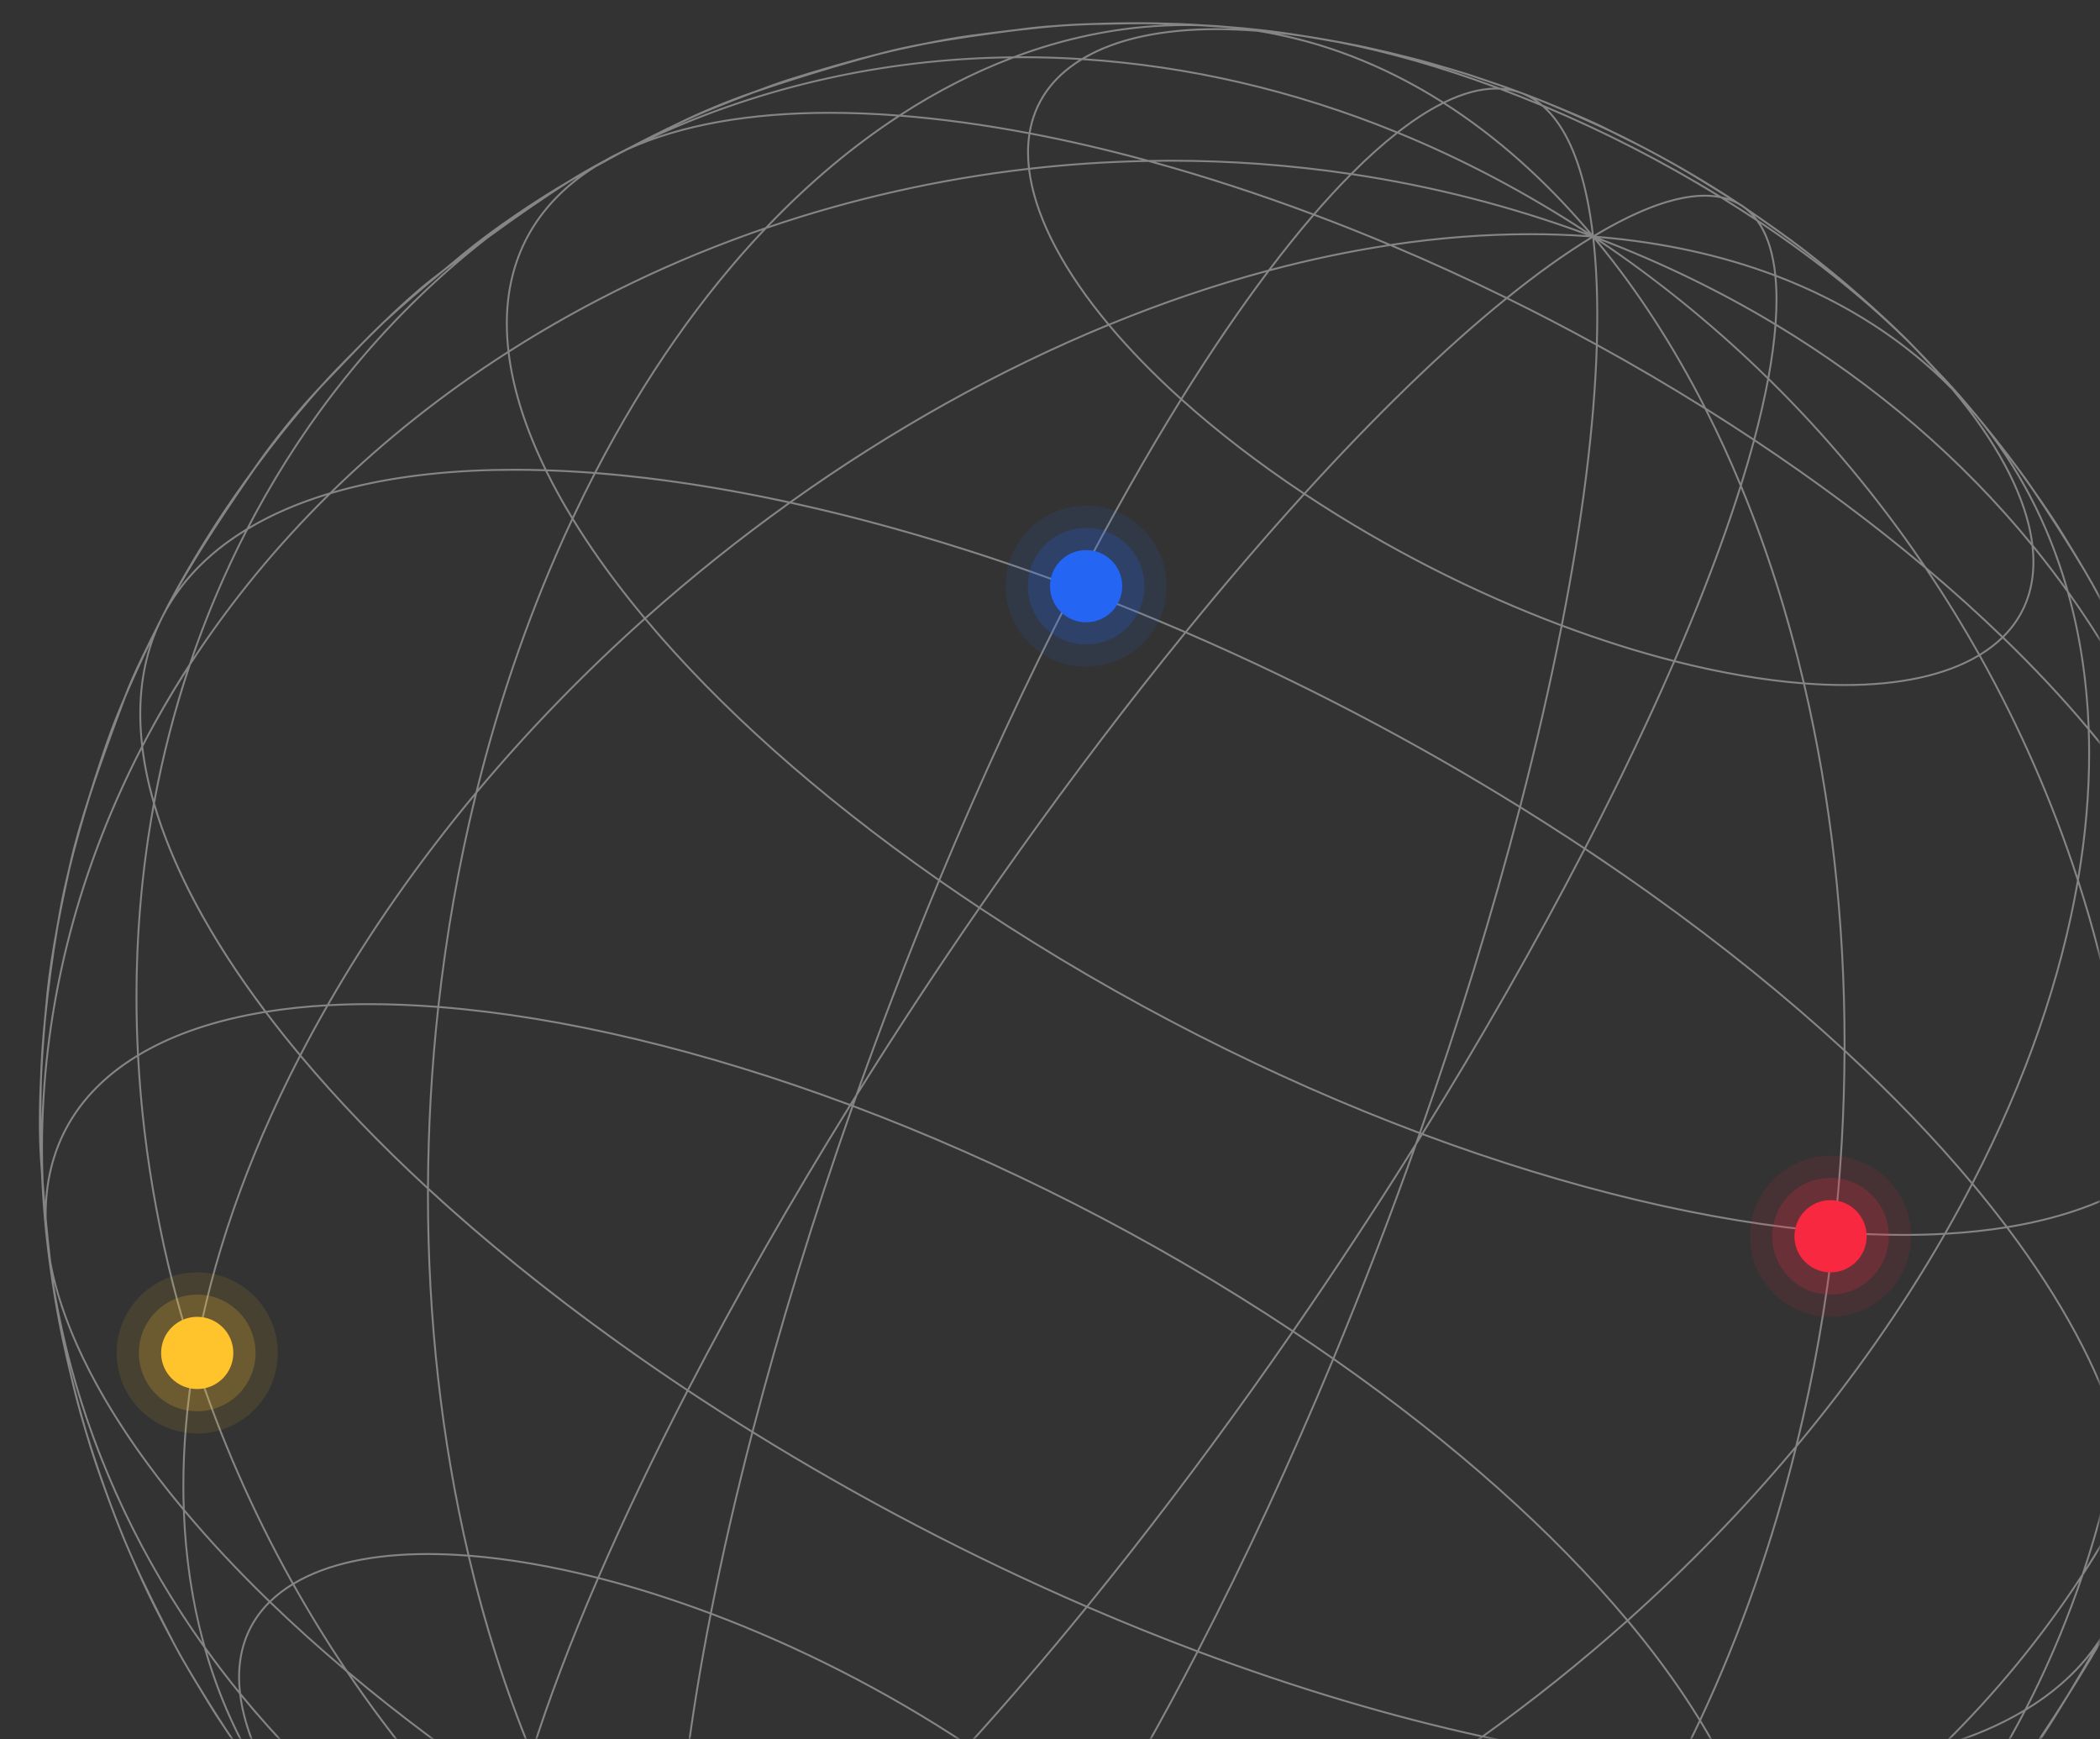 <svg xmlns="http://www.w3.org/2000/svg" width="378" height="313" viewBox="0 0 378 313" fill="none"><rect x="0" y="0" width="378" height="313" fill="#333333" stroke="none"/><mask id="mask0_2003_3" style="mask-type:alpha" maskUnits="userSpaceOnUse" x="0" y="0" width="378" height="313"><rect width="378" height="313" fill="#D9D9D9"></rect></mask><g mask="url(#mask0_2003_3)"><path d="M402.001 203.425C402.001 201.152 401.94 198.787 401.84 196.402C401.697 191.083 401.383 185.754 400.917 181.218C400.86 180.66 400.797 180.078 400.728 179.479C400.104 171.39 397.869 160.764 395.86 152.919C395.77 152.567 395.673 152.206 395.578 151.846C395.527 151.645 395.476 151.442 395.426 151.246C393.545 143.899 390.34 134.511 387.365 127.123C387.314 126.993 387.263 126.858 387.212 126.729C385.638 122.726 383.205 117.539 381.314 113.683C380.068 111.141 378.431 107.991 376.88 105.22C375.277 102.34 373.276 99.096 371.726 96.538C370.136 93.912 368.006 90.77 366.003 87.924C365.881 87.745 365.757 87.565 365.638 87.391C363.265 83.952 359.86 79.543 357.214 76.312C357.091 76.161 356.961 76.005 356.832 75.851C356.647 75.624 356.463 75.401 356.286 75.186C354.478 72.996 352.029 70.102 350.062 68.045C349.483 67.438 348.844 66.763 348.186 66.068C347.075 64.856 345.916 63.64 344.71 62.422C344.695 62.407 344.68 62.39 344.665 62.375C342.791 60.394 340.191 57.95 338.093 56.039C337.78 55.753 337.474 55.474 337.183 55.212C337.024 55.069 336.857 54.921 336.692 54.773C333.486 51.889 331.078 49.829 327.486 46.974C326.887 46.492 326.301 46.028 325.742 45.593C325.6 45.483 325.453 45.369 325.306 45.256C325.257 45.217 325.21 45.181 325.16 45.142C321.958 42.641 317.559 39.589 314.128 37.226H314.145L313.676 36.914C305.227 31.305 298.547 27.791 296.035 26.469C294.293 25.554 291.964 24.35 290.169 23.522C286.661 21.678 281.767 19.706 278.117 18.208C276.216 17.428 273.653 16.468 271.723 15.771C271.711 15.767 271.699 15.763 271.687 15.758C271.668 15.751 271.646 15.743 271.628 15.736C270.244 15.237 268.527 14.66 266.944 14.129C266.324 13.921 265.725 13.72 265.179 13.534C264.882 13.433 264.568 13.329 264.246 13.227C264.148 13.197 264.045 13.164 263.944 13.132C263.773 13.079 263.604 13.024 263.428 12.97C262.157 12.575 260.78 12.177 259.5 11.807C258.987 11.659 258.489 11.515 258.031 11.379C254.009 10.191 246.533 8.416 242.568 7.692C242.258 7.632 241.96 7.574 241.677 7.522C240.695 7.339 239.745 7.169 238.829 7.008C237.479 6.765 236.143 6.541 234.823 6.342C234.72 6.326 234.616 6.31 234.514 6.294C231.753 5.848 229.089 5.472 226.172 5.168C224.285 4.958 222.894 4.839 222.038 4.774C221.802 4.757 221.56 4.74 221.316 4.722C219.985 4.593 218.653 4.497 217.319 4.434C215.511 4.31 213.727 4.207 212.17 4.145C210.988 4.098 209.667 4.062 208.305 4.038C208.167 4.034 208.028 4.03 207.893 4.027C207.241 4.011 206.548 4.004 205.83 4.004C205.732 4.004 205.63 4.004 205.531 4.004C205.116 4.001 204.705 4 204.297 4C203.131 4 202.007 4.009 200.986 4.03C199.456 4.059 197.763 4.105 196.013 4.172C194.588 4.204 193.077 4.282 191.513 4.393C189.203 4.536 186.942 4.722 184.962 4.972C184.238 5.063 183.485 5.158 182.719 5.256C179.931 5.584 177.224 5.939 174.818 6.252C172.22 6.59 169.079 7.166 166.132 7.765C163.682 8.227 161.329 8.73 159.2 9.283C158.957 9.346 158.706 9.413 158.458 9.477C153.093 10.81 146.945 12.609 142.15 14.124C140.163 14.752 137.89 15.575 135.62 16.437C135.524 16.47 135.423 16.504 135.328 16.536C131.205 17.956 125.818 20.171 121.916 22.126C121.848 22.161 121.775 22.196 121.706 22.231C119.01 23.503 116.24 24.895 113.522 26.322C112.988 26.593 112.453 26.867 111.919 27.142C110.744 27.704 109.611 28.302 108.518 28.934C106.321 30.119 104.221 31.313 102.379 32.478C96.428 35.934 88.785 41.075 83.469 45.452C82.347 46.377 81.127 47.383 79.866 48.431C79.103 49.018 78.354 49.595 77.638 50.153C74.816 52.356 71.731 55.181 68.734 58.086C67.556 59.194 66.297 60.449 65.023 61.757C63.479 63.311 62.002 64.822 60.652 66.203C59.688 67.19 58.66 68.302 57.613 69.47C53.739 73.531 49.219 79.111 46.121 83.58C45.993 83.766 45.86 83.959 45.73 84.147C43.314 87.436 40.899 90.905 38.982 93.857C35.795 98.768 31.788 105.485 29.176 110.731C29.176 110.731 29.176 110.733 29.176 110.734C29.034 111.018 28.888 111.311 28.741 111.604C26.646 115.793 23.953 121.061 22.369 125.294C21.183 128.065 20.098 130.783 19.234 133.253C18.17 136.293 17.043 139.71 15.95 143.255C14.581 147.444 13.364 151.575 12.533 155.285C12.456 155.627 12.377 155.98 12.299 156.334C11.695 158.799 11.168 161.186 10.755 163.409C10.551 164.503 10.35 165.649 10.15 166.829C9.388 170.935 8.733 175.062 8.378 178.625C8.236 180.048 8.095 181.551 7.959 183.104C7.647 186.211 7.413 189.22 7.29 191.948C7.264 192.525 7.241 193.115 7.221 193.717C7.085 196.521 7 199.324 7 202.014C7 204.364 7.063 206.626 7.209 208.724C7.26 209.451 7.314 210.205 7.37 210.972C7.542 214.781 7.8 218.48 8.135 221.762C8.229 222.68 8.34 223.662 8.464 224.678C8.486 224.87 8.509 225.062 8.533 225.254C8.991 228.939 9.601 233.022 10.197 236.27C10.197 236.27 10.197 236.272 10.197 236.273C10.779 239.492 11.547 243.112 12.424 246.801C12.831 248.542 13.241 250.222 13.627 251.732C14.12 253.654 14.703 255.719 15.35 257.847C15.925 259.803 16.513 261.682 17.101 263.416C18.418 267.304 20.282 272.452 21.843 276.251C21.984 276.595 22.133 276.952 22.285 277.313C22.35 277.473 22.417 277.638 22.483 277.795C22.758 278.455 23.053 279.14 23.362 279.839C24.756 283.055 26.349 286.536 27.742 289.296C28.823 291.438 30.151 294.034 31.472 296.467C33.155 299.631 35.543 303.491 37.33 306.439C38.314 308.062 39.504 309.885 40.743 311.713C41.657 313.091 42.56 314.407 43.421 315.59C43.547 315.764 43.676 315.941 43.806 316.119C44.337 316.867 44.852 317.586 45.339 318.259C46.292 319.577 47.42 321.066 48.582 322.56C49.703 324.029 50.817 325.443 51.843 326.667C51.892 326.725 51.944 326.786 51.992 326.845C52.258 327.169 52.518 327.487 52.769 327.792C54.578 329.983 57.026 332.876 58.993 334.934C59.572 335.539 60.209 336.213 60.867 336.908C61.975 338.118 63.131 339.331 64.335 340.546C64.353 340.564 64.372 340.586 64.391 340.605C66.375 342.676 69.115 345.308 71.288 347.238C71.485 347.417 71.684 347.599 71.872 347.766C72.974 348.757 74.211 349.843 75.502 350.951C77.591 352.777 78.77 353.763 80.761 355.352C81.646 356.072 82.506 356.758 83.313 357.386C83.482 357.517 83.657 357.653 83.833 357.787C83.855 357.803 83.873 357.819 83.895 357.835C87.223 360.466 91.85 363.716 95.379 366.063C95.379 366.063 95.381 366.064 95.383 366.066C98.631 368.266 104.68 371.952 107.195 373.329C107.881 373.721 109.04 374.375 110.557 375.197C111.418 375.67 112.268 376.129 113.026 376.51C113.031 376.513 113.038 376.517 113.043 376.52C114.755 377.415 116.728 378.416 118.884 379.455C120.95 380.451 122.405 381.129 123.984 381.826C124.294 381.964 124.597 382.097 124.881 382.22C126.677 382.997 129.057 384.013 130.906 384.757C130.918 384.762 130.929 384.766 130.94 384.77C131.833 385.143 134.277 386.1 137.315 387.2C137.351 387.213 137.391 387.229 137.427 387.243C138.408 387.616 139.565 388.013 140.722 388.399C141.793 388.766 142.889 389.13 143.98 389.477C148.685 391.052 154.558 392.57 157.479 393.293C157.499 393.298 157.519 393.304 157.54 393.308C157.614 393.325 157.684 393.343 157.754 393.36C157.944 393.407 158.136 393.455 158.322 393.501C161.686 394.323 164.161 394.85 167.068 395.388C169.604 395.89 172.273 396.364 175.338 396.816C178.349 397.307 182.275 397.714 185.238 398.036C188.724 398.416 193.387 398.694 196.887 398.834C199.188 398.925 202.019 398.997 204.655 398.997C205.858 398.997 207.021 398.983 208.075 398.946C208.092 398.946 208.111 398.946 208.13 398.945C214.109 398.831 219.513 398.456 224.059 398.008C224.07 398.008 224.081 398.007 224.092 398.005C225.541 397.873 227.165 397.689 228.833 397.478C230.939 397.218 232.76 396.956 234.245 396.724C234.329 396.71 234.418 396.697 234.502 396.683C235.335 396.556 236.138 396.427 236.89 396.302C237.086 396.27 237.29 396.234 237.49 396.199C240.747 395.654 244.339 394.992 247.188 394.305C247.313 394.276 247.443 394.243 247.569 394.212C252.007 393.23 256.474 392.101 260.201 390.955C261.368 390.595 262.593 390.207 263.85 389.799C264.913 389.479 265.941 389.162 266.909 388.852C269.713 387.954 272.785 386.812 275.925 385.554C279.926 384.032 283.812 382.425 287.139 380.851C289.032 379.956 291.122 378.953 293.271 377.888C293.408 377.823 293.55 377.756 293.686 377.692C298.864 375.225 305.58 371.507 310.309 368.252C310.501 368.121 310.698 367.985 310.897 367.851C311.633 367.372 312.367 366.887 313.097 366.395C315.313 364.966 317.511 363.513 319.338 362.177C319.622 361.969 319.913 361.756 320.208 361.54C321.129 360.89 322.009 360.251 322.814 359.639C323.259 359.3 323.723 358.944 324.196 358.582C327.307 356.24 330.56 353.691 333.277 351.299C334.759 350.036 336.165 348.788 337.399 347.605C338.389 346.658 339.485 345.622 340.618 344.545C342.32 342.953 343.997 341.351 345.439 339.87C346.522 338.786 347.551 337.72 348.458 336.72C349.161 335.943 349.897 335.116 350.65 334.261C353.489 331.107 356.399 327.734 358.716 324.878C359.829 323.507 360.969 322.018 362.122 320.453C362.4 320.096 362.672 319.744 362.937 319.398C366.069 315.318 369.352 310.223 372.448 305.089C373.897 302.782 375.268 300.546 376.517 298.479C378.394 295.373 380.387 291.603 382.229 287.79C385.106 282.002 387.911 275.204 389.828 269.721C390.26 268.488 390.696 267.186 391.132 265.844C393.315 259.663 395.348 253.207 396.529 247.686C396.961 245.664 397.483 243.345 397.986 240.987C398.095 240.509 398.202 240.034 398.305 239.571C400.166 231.141 401.384 219.645 401.772 211.028C401.793 210.534 401.814 210.03 401.831 209.52C401.836 209.431 401.843 209.338 401.848 209.251C401.961 207.416 402.009 205.457 402.009 203.422L402.001 203.425ZM399.219 232.449C398.866 234.995 398.27 237.988 397.645 240.925C395.901 248.574 393.343 257.932 390.803 265.737C389.325 269.92 387.779 273.98 386.38 277.532C385.162 280.623 383.602 284.155 381.913 287.652C381.839 287.801 381.764 287.952 381.69 288.101C382.343 286.305 382.852 284.448 383.225 282.535C383.728 279.953 383.98 277.269 383.979 274.492C383.979 272.596 383.857 270.658 383.627 268.681C395.037 246.617 400.848 223.702 401.584 201.168C401.588 201.754 401.592 202.336 401.592 202.915C401.592 205.203 401.556 207.42 401.485 209.505C401.047 216.457 400.167 225.61 399.22 232.452L399.219 232.449ZM361.844 320.248C358.47 324.582 354.184 329.725 350.388 334.036C348.76 335.845 347.155 337.582 345.7 339.105C345.535 339.278 345.363 339.454 345.191 339.631C343.638 341.187 341.969 342.787 340.37 344.306C338.325 346.218 336.242 348.111 334.484 349.747C334.028 350.173 333.544 350.606 333.046 351.045C330.131 353.528 326.911 356.062 324.076 358.241C339.617 345.581 353.011 329.573 363.348 310.402C363.799 309.565 364.243 308.724 364.681 307.876V307.874C369.519 304.948 373.416 301.518 376.41 297.655C375.053 300.016 373.619 302.472 372.143 304.919C368.929 310.036 365.333 315.502 361.84 320.249L361.844 320.248ZM263.746 389.48C258.532 391.052 252.399 392.694 247.486 393.886C243.98 394.662 240.5 395.345 237.413 395.871C236.375 396.044 235.374 396.207 234.439 396.353C232.633 396.631 230.684 396.906 228.788 397.145C227.331 397.325 225.739 397.505 224.022 397.674C219.259 398.11 212.902 398.448 208.114 398.609C206.893 398.632 205.648 398.646 204.381 398.646C202.632 398.646 200.841 398.621 199.016 398.569C208.264 398.191 217.526 396.269 226.633 392.842C245.889 392.649 264.649 389.136 282.14 382.462C283.024 382.125 283.903 381.777 284.78 381.424C281.834 382.737 278.785 384.041 275.796 385.24C271.744 386.781 267.576 388.234 263.744 389.479L263.746 389.48ZM140.827 388.081C139.884 387.758 138.961 387.434 138.079 387.119C138.406 387.158 138.738 387.182 139.072 387.197C142.547 388.499 145.999 389.693 149.41 390.768C147.525 390.225 145.697 389.675 144.083 389.159C143.106 388.833 141.966 388.461 140.828 388.081H140.827ZM124.122 381.521C122.465 380.784 120.532 379.878 119.031 379.155C117.268 378.305 114.948 377.104 113.192 376.221C112.29 375.749 111.465 375.309 110.725 374.908C109.558 374.265 108.369 373.593 107.363 373.041C107.363 373.041 107.363 373.041 107.362 373.041C107.355 373.037 107.345 373.032 107.337 373.028C104.483 371.393 100.919 369.239 97.844 367.271C98.286 367.421 98.745 367.546 99.22 367.645C109.684 374.088 120.557 379.624 131.338 384.134C131.72 384.459 132.112 384.757 132.515 385.029C132.049 384.849 131.597 384.674 131.181 384.507C131.136 384.49 131.087 384.468 131.04 384.451C127.857 383.122 125.909 382.31 124.123 381.522L124.122 381.521ZM41.021 311.525C38.523 307.756 35.936 303.496 33.886 300.059C33.213 298.93 32.494 297.647 31.769 296.313C31.666 296.118 31.564 295.926 31.466 295.737C29.033 291.041 25.963 284.919 23.685 279.741C23.303 278.86 22.936 278 22.593 277.18C20.235 271.476 17.659 264.299 15.676 257.76C14.639 254.237 13.641 250.451 12.755 246.73C12.668 246.356 12.581 245.98 12.494 245.601C17.318 263.679 25.489 280.91 36.689 296.566C39.125 305.21 42.699 313.195 47.358 320.387C46.209 318.848 45.089 317.315 44.085 315.937C43.09 314.534 42.038 313.03 41.021 311.528V311.525ZM8.297 183.144C8.845 177.706 9.632 171.963 10.484 166.897C11.162 163.248 11.922 159.617 12.631 156.414C13.673 152.156 14.946 147.667 16.272 143.366C18.311 137.125 20.695 130.747 22.675 125.446C22.678 125.439 22.68 125.433 22.682 125.427C24.041 122.25 25.534 119.002 26.988 115.967C25.706 119.88 25.074 124.067 25.075 128.488C25.075 130.383 25.197 132.323 25.427 134.299C14.016 156.364 8.206 179.28 7.47 201.814C7.466 201.23 7.462 200.649 7.462 200.072C7.462 197.879 7.494 195.749 7.561 193.741C7.737 190.125 8.002 186.512 8.297 183.144ZM50.651 78.263C52.723 75.672 55.347 72.515 57.864 69.704C58.068 69.49 58.271 69.278 58.471 69.074C60.51 66.986 62.917 64.407 65.268 61.997C66.471 60.788 67.713 59.554 68.972 58.333C69.096 58.217 69.221 58.099 69.341 57.986C72.424 55.13 76.429 51.736 80.077 48.703C80.667 48.25 81.267 47.792 81.88 47.328C67.651 59.558 55.347 74.695 45.704 92.581C45.254 93.417 44.809 94.259 44.371 95.106V95.107C39.184 98.244 35.08 101.96 32.012 106.168C36.142 98.853 41.576 90.754 46.006 84.352C47.603 82.178 49.2 80.08 50.652 78.265L50.651 78.263ZM128.79 19.489C130.866 18.658 133.301 17.685 135.737 16.76C142.535 14.427 151.506 11.665 158.541 9.81C159.722 9.516 160.866 9.245 161.946 9.006C163.245 8.718 164.695 8.408 166.195 8.103C171.654 7.074 177.613 6.256 182.752 5.599C185.673 5.255 188.68 4.942 191.521 4.738C193.022 4.646 194.544 4.573 196.026 4.515C196.21 4.511 196.398 4.505 196.579 4.502C199.235 4.463 202.577 4.354 205.528 4.348C206.45 4.353 207.382 4.364 208.297 4.38C208.767 4.392 209.251 4.408 209.749 4.425C200.597 4.831 191.43 6.751 182.417 10.143C161.206 10.355 140.599 14.599 121.626 22.656C121.703 22.619 121.779 22.58 121.856 22.542C124.263 21.405 126.608 20.365 128.792 19.49L128.79 19.489ZM263.327 13.296C263.486 13.346 263.64 13.394 263.794 13.444C263.909 13.48 264.026 13.516 264.139 13.552C264.425 13.643 264.701 13.735 264.967 13.825C265.533 14.017 266.157 14.226 266.802 14.442C268.188 14.908 269.681 15.41 270.971 15.866C270.645 15.827 270.314 15.803 269.98 15.788C266.367 14.435 262.777 13.194 259.233 12.087C259.29 12.103 259.345 12.119 259.404 12.136C260.674 12.504 262.051 12.903 263.327 13.297V13.296ZM327.285 47.25C327.417 47.356 327.547 47.461 327.681 47.568C324.138 44.86 320.375 42.177 316.398 39.535C316.389 39.522 316.377 39.51 316.368 39.497C316.196 39.266 316.02 39.042 315.835 38.828C318.899 40.964 322.354 43.416 325.092 45.523C325.877 46.136 326.602 46.708 327.287 47.252L327.285 47.25ZM375.167 102.928C375.619 103.688 376.096 104.517 376.58 105.383C376.939 106.028 377.278 106.654 377.586 107.25C380.354 112.589 383.942 119.772 386.257 125.315C386.517 125.939 386.781 126.589 387.047 127.248C389.902 134.556 393.202 144.225 395.248 151.933C395.673 153.618 396.123 155.485 396.561 157.399C391.738 139.317 383.564 122.082 372.363 106.423C369.898 97.676 366.265 89.603 361.523 82.341C362.206 83.239 362.857 84.113 363.441 84.92C364.153 85.905 364.928 86.99 365.723 88.12C368.763 92.559 372.483 98.415 375.167 102.928ZM401.327 196.248C401.327 220.148 395.614 244.581 383.557 268.067C383.158 264.933 382.471 261.699 381.513 258.384C383.62 246.925 384.653 235.256 384.653 223.532C384.653 220.068 384.56 216.599 384.38 213.131C394.892 206.756 400.261 197.614 400.929 186.693C401.038 188.211 401.143 189.764 401.237 191.33C401.29 192.966 401.325 194.605 401.325 196.248H401.327ZM383.378 279.266C383.353 279.487 383.327 279.707 383.298 279.927C382.744 284.28 381.509 288.358 379.56 292.116C379.157 292.828 378.743 293.563 378.319 294.313C375.25 299.3 370.826 303.664 364.983 307.288C365.311 306.65 365.637 306.013 365.956 305.371C369.498 298.248 372.515 290.929 375.032 283.464C378.017 278.863 380.792 274.109 383.348 269.211C383.47 270.356 383.555 271.488 383.599 272.606C383.624 273.238 383.641 273.867 383.641 274.49C383.641 275.446 383.607 276.388 383.548 277.321C383.506 277.976 383.45 278.624 383.379 279.267L383.378 279.266ZM258.475 389.054C255.675 389.644 252.855 390.158 250.015 390.598C249.294 390.709 248.574 390.815 247.852 390.917C245.841 391.201 243.822 391.448 241.795 391.656C241.303 391.707 240.81 391.755 240.318 391.801C238.979 391.925 237.637 392.035 236.292 392.127C233.387 392.325 230.468 392.452 227.535 392.497C234.199 389.915 240.774 386.526 247.193 382.348C251.474 382.678 255.632 382.848 259.643 382.848C271.729 382.848 282.509 381.33 291.475 378.169C281.586 382.722 271.217 386.21 260.523 388.609C259.842 388.762 259.16 388.911 258.476 389.054H258.475ZM191.681 398.205C190.279 398.107 188.842 397.995 187.401 397.869C188.277 397.894 189.142 397.907 189.997 397.909C199.863 397.909 208.246 396.181 214.34 392.516C217.891 392.739 221.431 392.857 224.956 392.857C225.18 392.857 225.402 392.853 225.626 392.851C215.728 396.466 205.654 398.303 195.632 398.303C194.313 398.303 192.997 398.27 191.681 398.207V398.205ZM174.428 396.326C172.053 395.926 170.122 395.599 168.391 395.29C159.402 393.544 149.83 390.818 140.064 387.208C142.872 387.145 145.932 386.292 149.212 384.679C158.732 390.727 168.671 394.782 178.792 396.898C177.358 396.736 175.904 396.547 174.429 396.326H174.428ZM134.769 385.884C133.99 385.55 133.244 385.13 132.528 384.624C134.314 385.359 136.095 386.067 137.872 386.745C137.175 386.648 136.498 386.496 135.84 386.286C135.489 386.154 135.131 386.02 134.769 385.883V385.884ZM131.51 383.836C130.433 382.909 129.432 381.765 128.514 380.4C125.64 376.125 123.592 369.672 122.531 360.956C130.765 370.712 139.621 378.532 148.876 384.463C145.571 386.063 142.508 386.876 139.73 386.876C139.53 386.876 139.334 386.867 139.138 386.859C136.605 385.908 134.06 384.903 131.51 383.836ZM65.352 341.09C64.972 340.709 64.578 340.307 64.17 339.885C63.037 338.696 61.822 337.397 60.578 336.045C68.559 343.376 78.184 349.283 89.335 353.51C89.731 357.285 90.666 360.364 92.147 362.701C81.652 355.673 72.658 348.35 65.353 341.092L65.352 341.09ZM9.734 231.18C9.713 231.029 9.693 230.876 9.672 230.726C12.655 242.392 19.701 255.321 30.396 268.72C31.214 269.746 32.058 270.775 32.919 271.805C33.222 280.17 34.407 288.138 36.434 295.623C22.629 276.094 13.528 254.143 9.735 231.18H9.734ZM7.726 206.736C7.726 182.834 13.438 158.399 25.496 134.912C25.707 136.563 25.995 138.241 26.361 139.944C26.484 140.51 26.614 141.078 26.752 141.65C26.988 142.623 27.255 143.604 27.539 144.592C27.376 145.482 27.219 146.373 27.067 147.264C25.276 157.866 24.396 168.635 24.396 179.452C24.396 182.915 24.49 186.382 24.669 189.851C14.173 196.216 8.806 205.337 8.123 216.236C8.025 215.071 7.934 213.926 7.848 212.808C7.766 210.788 7.724 208.764 7.724 206.736H7.726ZM216.132 4.727C217.515 4.808 218.88 4.894 220.165 4.982C220.74 5.027 221.305 5.072 221.855 5.117C221.893 5.121 221.932 5.125 221.969 5.129C220.986 5.097 220.012 5.075 219.055 5.075C209.189 5.075 200.806 6.802 194.713 10.468C191.16 10.245 187.62 10.127 184.094 10.127C183.87 10.127 183.647 10.131 183.423 10.132C193.321 6.518 203.395 4.68 213.419 4.68C214.324 4.68 215.229 4.697 216.132 4.727ZM268.99 15.778C266.182 15.841 263.122 16.693 259.842 18.306C250.322 12.258 240.384 8.205 230.263 6.087C231.712 6.251 233.179 6.443 234.67 6.664C236.659 6.988 238.704 7.347 240.939 7.746C249.847 9.495 259.324 12.203 268.99 15.778ZM277.541 19.148C278.62 20.075 279.619 21.219 280.537 22.584C283.411 26.859 285.459 33.312 286.52 42.028C278.284 32.272 269.43 24.452 260.174 18.521C263.48 16.921 266.543 16.108 269.321 16.109C269.521 16.109 269.717 16.119 269.913 16.127C272.446 17.077 274.989 18.082 277.541 19.149V19.148ZM271.181 16.239C273.117 16.509 274.9 17.212 276.523 18.36C274.739 17.626 272.957 16.917 271.181 16.239ZM343.702 61.895C344.035 62.229 344.378 62.579 344.734 62.944C345.898 64.177 347.163 65.524 348.462 66.925C340.485 59.601 330.866 53.7 319.721 49.476C319.715 49.411 319.705 49.351 319.697 49.288C319.661 48.956 319.619 48.629 319.575 48.308C319.559 48.191 319.542 48.076 319.526 47.96C319.473 47.614 319.416 47.272 319.353 46.939C319.343 46.892 319.336 46.844 319.327 46.797C319.255 46.421 319.174 46.056 319.088 45.696C319.065 45.601 319.041 45.508 319.017 45.414C318.947 45.138 318.874 44.865 318.796 44.599C318.769 44.51 318.743 44.418 318.717 44.328C318.615 43.994 318.507 43.665 318.392 43.349C318.388 43.339 318.385 43.328 318.383 43.319C318.369 43.28 318.352 43.245 318.338 43.208C318.238 42.938 318.133 42.676 318.023 42.419C317.983 42.325 317.943 42.233 317.901 42.141C317.796 41.907 317.688 41.68 317.575 41.458C317.543 41.394 317.512 41.327 317.48 41.266C317.336 40.992 317.186 40.729 317.029 40.472C316.99 40.408 316.948 40.346 316.908 40.283C327.405 47.312 336.399 54.635 343.703 61.894L343.702 61.895ZM400.666 184.316C400.662 196.133 395.432 205.961 384.361 212.746C383.384 194.46 379.942 176.157 374.204 158.419C375.554 150.538 376.218 142.888 376.218 135.527C376.218 134.252 376.192 132.987 376.152 131.731C376.914 132.648 377.665 133.563 378.394 134.477C391.062 150.344 398.584 165.54 400.292 178.699C400.332 179.044 400.37 179.39 400.409 179.737C400.479 180.64 400.551 181.573 400.624 182.53C400.65 183.13 400.668 183.728 400.668 184.319L400.666 184.316ZM317.657 344.736C317.653 356.631 312.354 366.515 301.129 373.304C299.448 374.227 297.751 375.116 296.039 375.975C286.304 380.393 273.892 382.51 259.642 382.51C255.778 382.51 251.776 382.352 247.659 382.044C255.843 376.663 263.77 369.998 271.299 362.081C287.583 356.503 303.093 349.078 317.38 339.968C317.562 341.59 317.657 343.182 317.657 344.737V344.736ZM224.956 392.517C221.596 392.517 218.221 392.413 214.836 392.209C220.013 388.938 222.974 384.471 223.876 379.187C231.759 380.675 239.375 381.724 246.634 382.305C240.082 386.534 233.37 389.94 226.572 392.504C226.033 392.509 225.495 392.517 224.956 392.517ZM57.682 332.764C57.177 332.161 56.685 331.558 56.206 330.958C48.884 321.789 44.512 313.005 43.456 305.39C55.845 320.464 71.23 333.804 89.284 344.681C89.171 346.207 89.114 347.666 89.114 349.051C89.114 350.49 89.177 351.848 89.297 353.132C76.754 348.354 66.165 341.439 57.683 332.764H57.682ZM43.202 301.871C43.205 296.671 44.938 292.139 48.566 288.527C52.835 292.649 57.418 296.777 62.302 300.892C70.506 313.044 79.961 324.47 90.589 334.904C89.965 338.275 89.54 341.411 89.312 344.302C71.186 333.359 55.766 319.927 43.375 304.751C43.263 303.771 43.202 302.809 43.202 301.871ZM8.398 219.342C8.394 219.116 8.387 218.891 8.387 218.666C8.391 206.85 13.622 197.021 24.693 190.236C25.669 208.524 29.112 226.827 34.85 244.566C33.5 252.448 32.836 260.097 32.836 267.459C32.836 268.732 32.861 269.995 32.902 271.253C32.14 270.336 31.388 269.421 30.66 268.508C18.882 253.756 11.553 239.586 9.208 227.093C8.905 224.541 8.635 221.923 8.398 219.342ZM102.383 32.884C102.509 32.807 102.634 32.731 102.759 32.656C103.158 32.425 103.561 32.191 103.975 31.953C95.236 38.63 91.053 47.672 91.057 58.247C91.057 59.868 91.161 61.527 91.355 63.218C79.799 70.614 69.05 79.115 59.344 88.635C54.025 90.222 49.196 92.263 44.928 94.775C55.939 73.676 70.608 56.315 87.769 42.947C92.726 39.33 97.906 35.725 102.383 32.882V32.884ZM351.37 70.22C351.875 70.823 352.367 71.426 352.846 72.026C360.168 81.195 364.541 89.978 365.596 97.594C353.207 82.52 337.822 69.18 319.77 58.303C319.882 56.777 319.94 55.318 319.94 53.933C319.94 53.463 319.931 53.006 319.919 52.553C319.915 52.422 319.909 52.291 319.905 52.161C319.892 51.814 319.876 51.473 319.856 51.135C319.849 51.025 319.844 50.912 319.836 50.803C319.813 50.481 319.787 50.164 319.758 49.851C332.301 54.63 342.89 61.544 351.372 70.22H351.37ZM365.85 101.115C365.847 106.313 364.114 110.845 360.488 114.457C356.218 110.334 351.633 106.203 346.746 102.088C338.544 89.938 329.09 78.514 318.463 68.081C318.776 66.391 319.04 64.758 319.253 63.187C319.259 63.15 319.263 63.114 319.268 63.076C319.472 61.554 319.63 60.091 319.742 58.684C337.868 69.627 353.288 83.06 365.678 98.236C365.791 99.215 365.851 100.178 365.851 101.116L365.85 101.115ZM375.877 135.525C375.877 142.666 375.246 150.081 373.973 157.717C369.496 144.033 363.654 130.693 356.523 117.964C358.023 117.048 359.343 116.032 360.488 114.928C366.159 120.419 371.273 125.895 375.798 131.304C375.847 132.701 375.876 134.107 375.876 135.525H375.877ZM374.722 283.319C367.476 294.481 359.003 304.746 349.537 314.04C340.438 316.743 329.893 318.123 318.248 318.252C317.643 318.259 317.037 318.261 316.427 318.261C315.597 318.261 314.764 318.255 313.925 318.243C312.922 318.228 311.911 318.201 310.895 318.17C309.52 315.369 307.952 312.521 306.193 309.634C313.509 294.04 319.259 277.473 323.47 260.416C333.522 248.376 342.528 235.581 350.191 222.219C354.015 222.003 357.681 221.614 361.173 221.053C370.917 233.998 377.637 246.491 381.045 257.965C381.088 258.112 381.126 258.255 381.168 258.402C380.407 262.526 379.505 266.624 378.462 270.687C377.371 274.937 376.126 279.152 374.723 283.319H374.722ZM223.837 375.56C223.837 376.668 223.756 377.744 223.597 378.788C217.07 377.545 210.361 376 203.519 374.163C210.272 374.006 217 373.55 223.677 372.791C223.782 373.732 223.837 374.657 223.837 375.559V375.56ZM206.222 391.472C205.943 391.441 205.665 391.411 205.386 391.379C201.4 390.917 197.405 390.311 193.407 389.566C193.159 389.52 192.912 389.479 192.664 389.432C189.813 388.887 186.961 388.263 184.111 387.573C182.633 387.214 181.155 386.844 179.678 386.447C174.319 385.005 168.969 383.302 163.644 381.337C163.596 381.32 163.547 381.302 163.498 381.285C162.983 381.094 162.469 380.893 161.955 380.698C161.396 380.486 160.837 380.278 160.277 380.059C159.467 379.742 158.657 379.414 157.848 379.085C160.434 377.043 163.12 374.627 165.893 371.842C176.683 373.446 187.531 374.233 198.331 374.233C199.663 374.233 200.995 374.218 202.326 374.194C209.561 376.166 216.653 377.814 223.543 379.125C222.636 384.455 219.613 388.915 214.257 392.171C211.584 392.002 208.906 391.77 206.223 391.473L206.222 391.472ZM150.659 375.995C148.603 375.061 146.553 374.082 144.51 373.066C144.437 373.03 144.365 372.997 144.292 372.96C141.545 371.591 138.812 370.139 136.091 368.622C135.403 368.239 134.715 367.852 134.028 367.457C132.539 366.604 131.054 365.726 129.573 364.828C129.149 364.572 128.726 364.317 128.303 364.056C126.746 363.095 125.194 362.104 123.647 361.093C137.331 366.117 151.352 369.651 165.473 371.778C162.716 374.535 160.048 376.923 157.481 378.936C155.206 378.006 152.936 377.03 150.674 376.002C150.669 375.999 150.663 375.996 150.658 375.995H150.659ZM95.457 365.711C94.775 365.246 94.155 364.693 93.59 364.059C95.132 365.072 96.684 366.067 98.247 367.04C97.242 366.731 96.322 366.298 95.491 365.736C95.479 365.727 95.469 365.719 95.457 365.711ZM92.901 363.205C92.815 363.089 92.729 362.975 92.647 362.854C91.1 360.577 90.114 357.488 89.692 353.645C99.277 357.237 109.986 359.591 121.751 360.537C113.725 365.323 107.193 367.6 102.186 367.598C101.174 367.598 100.227 367.503 99.339 367.321C97.175 365.986 95.027 364.616 92.902 363.205H92.901ZM91.397 58.247C91.401 46.617 96.468 36.913 107.183 30.142C108.598 29.352 110.066 28.551 111.559 27.751C112.042 27.503 112.527 27.253 113.012 27.01C122.747 22.59 135.16 20.474 149.412 20.474C153.275 20.474 157.277 20.632 161.395 20.94C153.21 26.32 145.282 32.987 137.753 40.904C121.471 46.483 105.961 53.907 91.673 63.016C91.492 61.394 91.397 59.802 91.397 58.247ZM311.427 36.154C311.612 36.224 311.793 36.297 311.971 36.375C312.045 36.407 312.119 36.442 312.191 36.477C312.352 36.552 312.51 36.631 312.666 36.714C312.737 36.752 312.808 36.789 312.878 36.83C313.042 36.922 313.203 37.02 313.36 37.122C313.412 37.156 313.467 37.188 313.519 37.223C313.745 37.373 313.963 37.534 314.175 37.703C314.228 37.745 314.277 37.789 314.33 37.832C314.491 37.967 314.649 38.106 314.803 38.251C314.865 38.31 314.928 38.368 314.988 38.428C315.149 38.587 315.305 38.752 315.457 38.922C313.918 37.911 312.37 36.92 310.811 35.949C310.958 35.995 311.107 36.038 311.251 36.089C311.308 36.109 311.365 36.133 311.422 36.154H311.427ZM301.858 317.671C300.573 317.57 299.28 317.46 297.976 317.335C288.219 316.398 277.936 314.758 267.281 312.452C276.143 306.101 284.729 299.231 292.94 291.906C293.773 292.905 294.59 293.901 295.383 294.894C299.377 299.896 302.855 304.832 305.805 309.657C304.536 312.357 303.223 315.031 301.858 317.671ZM306.019 310.003C307.692 312.76 309.189 315.48 310.509 318.157C307.798 318.065 305.035 317.912 302.225 317.698C303.533 315.161 304.797 312.595 306.019 310.003ZM165.775 371.48C151.483 369.345 137.296 365.766 123.455 360.661C126.794 360.889 130.163 361.008 133.562 361.008C141.825 361.008 150.253 360.343 158.772 359.061C163.286 360.959 167.793 362.75 172.276 364.435C170.061 366.994 167.892 369.349 165.774 371.481L165.775 371.48ZM172.618 364.561C182.272 368.176 191.824 371.289 201.144 373.869C200.206 373.881 199.269 373.892 198.331 373.892C187.629 373.892 176.882 373.119 166.189 371.542C168.285 369.422 170.429 367.095 172.618 364.561ZM44.628 95.346C48.821 92.82 53.577 90.76 58.824 89.148C49.831 98.038 41.747 107.809 34.764 118.394C37.48 110.525 40.762 102.822 44.628 95.346ZM34.333 119.661C41.579 108.498 50.054 98.233 59.523 88.937C68.147 86.373 78.074 85.002 89.005 84.756C90.201 84.729 91.41 84.716 92.631 84.716C94.288 84.716 95.966 84.74 97.666 84.79C97.83 84.795 97.995 84.802 98.158 84.807C99.534 87.61 101.103 90.46 102.863 93.349C95.548 108.941 89.798 125.51 85.587 142.565C75.533 154.607 66.527 167.402 58.865 180.763C55.043 180.979 51.379 181.367 47.888 181.93C38.019 168.818 31.257 156.171 27.891 144.576C29.447 136.136 31.591 127.81 34.336 119.662L34.333 119.661ZM306.868 35.387C307.166 35.387 307.455 35.398 307.743 35.414C307.847 35.419 307.949 35.428 308.051 35.437C308.235 35.45 308.416 35.467 308.596 35.487C308.707 35.501 308.817 35.514 308.927 35.53C309.1 35.555 309.272 35.583 309.44 35.614C309.531 35.63 309.623 35.646 309.715 35.665C311.88 36.999 314.026 38.369 316.152 39.78C316.181 39.82 316.211 39.862 316.24 39.903C316.369 40.083 316.494 40.27 316.616 40.46C316.656 40.523 316.696 40.584 316.736 40.648C316.891 40.901 317.04 41.162 317.182 41.432C317.209 41.484 317.234 41.539 317.261 41.592C317.376 41.819 317.488 42.052 317.595 42.291C317.633 42.376 317.67 42.46 317.706 42.545C317.815 42.798 317.92 43.057 318.019 43.324C318.036 43.371 318.057 43.417 318.074 43.465C318.187 43.774 318.291 44.093 318.391 44.42C318.42 44.515 318.447 44.613 318.475 44.71C318.548 44.961 318.617 45.217 318.683 45.479C318.709 45.581 318.735 45.683 318.76 45.786C318.843 46.134 318.921 46.489 318.992 46.853C319.002 46.911 319.012 46.971 319.022 47.029C319.082 47.347 319.137 47.672 319.188 48.003C319.205 48.121 319.222 48.241 319.24 48.36C319.284 48.674 319.323 48.994 319.359 49.319C319.359 49.325 319.361 49.333 319.362 49.34C309.776 45.748 299.068 43.394 287.302 42.448C290.218 40.71 292.938 39.297 295.456 38.211C299.873 36.306 303.679 35.386 306.868 35.387ZM285.597 42.325C282.258 42.096 278.888 41.977 275.489 41.977C267.227 41.977 258.801 42.643 250.282 43.923C245.766 42.025 241.26 40.232 236.776 38.548C238.99 35.988 241.16 33.635 243.276 31.504C257.568 33.639 271.755 37.218 285.596 42.323L285.597 42.325ZM331.849 188.689C321.648 179.304 310.061 169.923 297.188 160.738C296.896 160.53 296.604 160.322 296.311 160.114C293.683 158.248 291.004 156.392 288.27 154.545C287.348 153.923 286.418 153.301 285.485 152.68C285.82 152.031 286.153 151.384 286.484 150.74C287.017 149.701 287.541 148.671 288.06 147.644C289.096 145.597 290.106 143.573 291.092 141.57C291.567 140.607 292.037 139.647 292.5 138.694C293.991 135.621 295.42 132.605 296.79 129.644C297.015 129.157 297.239 128.672 297.461 128.188C297.827 127.389 298.189 126.594 298.547 125.804C298.747 125.364 298.945 124.923 299.142 124.486C299.944 122.698 300.723 120.932 301.48 119.188C309.605 121.25 317.383 122.592 324.565 123.156C329.402 143.769 331.853 165.73 331.853 188.012C331.853 188.238 331.849 188.463 331.849 188.69V188.689ZM159.582 94.908C162.943 95.832 166.332 96.816 169.741 97.858C171.282 98.329 172.829 98.813 174.378 99.309C174.973 99.5 175.568 99.692 176.164 99.885C180.295 101.227 184.454 102.653 188.633 104.161C190.165 104.714 191.698 105.278 193.234 105.852C184.602 122.548 176.463 140.188 168.98 158.175C147.056 142.842 129.296 126.817 116.33 111.338C124.613 103.949 133.279 97.024 142.226 90.626C147.916 91.866 153.709 93.295 159.582 94.908ZM250.235 44.272C257.121 47.168 264.029 50.31 270.914 53.685C259.749 62.728 247.493 74.645 234.756 88.654C226.505 83.167 219.172 77.496 212.843 71.814C218.205 63.194 223.444 55.518 228.497 48.826C235.779 46.885 243.041 45.358 250.236 44.272H250.235ZM228.829 48.389C231.315 45.112 233.756 42.072 236.146 39.278C236.277 39.123 236.407 38.976 236.539 38.823C240.888 40.455 245.259 42.19 249.639 44.024C242.747 45.085 235.798 46.547 228.827 48.389H228.829ZM244.485 128.439C242.621 127.463 240.755 126.5 238.886 125.554C234.819 123.494 230.742 121.506 226.661 119.588C226.072 119.312 225.483 119.037 224.893 118.763C223.543 118.136 222.193 117.516 220.842 116.905C218.716 115.942 216.59 114.998 214.465 114.075C214.203 113.961 213.941 113.846 213.68 113.734C220.799 104.987 227.876 96.734 234.811 89.099C249.614 98.915 265.486 106.894 280.915 112.689C278.88 123.027 276.395 133.846 273.502 144.99C263.974 139.086 254.269 133.562 244.485 128.44V128.439ZM235.043 88.843C247.807 74.811 260.083 62.881 271.249 53.848C276.607 56.48 281.95 59.255 287.257 62.166C286.819 76.665 284.637 93.715 280.982 112.349C265.609 106.571 249.792 98.619 235.043 88.843ZM313.322 86.917C311.478 82.492 309.5 78.178 307.388 73.99C310.128 75.711 312.85 77.467 315.551 79.259C314.889 81.72 314.146 84.274 313.322 86.917ZM318.097 68.198C317.473 71.541 316.655 75.115 315.643 78.912C312.815 77.037 309.963 75.203 307.092 73.405C301.518 62.441 295.029 52.347 287.639 43.37C288.279 43.8 288.92 44.229 289.555 44.665C299.834 51.737 309.361 59.633 318.098 68.198H318.097ZM306.534 73.058C300.3 69.171 293.977 65.472 287.6 61.969C287.651 60.233 287.679 58.531 287.679 56.871C287.679 51.933 287.451 47.338 286.99 43.115C294.411 52.05 300.931 62.114 306.535 73.056L306.534 73.058ZM287.34 56.872C287.34 58.474 287.313 60.115 287.266 61.786C282.053 58.929 276.805 56.204 271.542 53.616C276.842 49.345 281.891 45.731 286.621 42.859C287.104 47.146 287.341 51.831 287.341 56.874L287.34 56.872ZM287.591 62.351C294.072 65.915 300.498 69.681 306.832 73.643C309.094 78.098 311.206 82.693 313.165 87.419C310.218 96.803 306.256 107.303 301.286 118.788C294.802 117.131 288.098 115.011 281.306 112.471C284.953 93.876 287.141 76.851 287.592 62.351H287.591ZM318.172 67.798C313.129 62.864 307.822 58.156 302.26 53.697C301.41 53.016 300.556 52.341 299.694 51.673C298.586 50.811 297.469 49.96 296.341 49.119C294.826 47.989 293.293 46.877 291.743 45.783C290.536 44.932 289.317 44.093 288.09 43.265C299.269 47.552 309.728 52.663 319.416 58.486C319.197 61.347 318.784 64.453 318.172 67.796V67.798ZM271.205 53.45C264.441 50.131 257.654 47.034 250.885 44.177C259.199 42.951 267.424 42.316 275.489 42.316C279.099 42.316 282.675 42.448 286.216 42.706C281.5 45.589 276.476 49.197 271.205 53.45ZM234.525 88.907C227.578 96.558 220.49 104.827 213.358 113.591C212.97 113.425 212.584 113.26 212.196 113.095C211.109 112.629 210.023 112.17 208.937 111.715C207.559 111.138 206.182 110.569 204.805 110.009C201.098 108.501 197.4 107.052 193.713 105.669C200.134 93.269 206.479 82.064 212.663 72.107C218.984 77.779 226.3 83.435 234.526 88.909L234.525 88.907ZM193.555 105.972C193.808 106.067 194.062 106.162 194.315 106.258C198.15 107.705 201.997 109.221 205.852 110.804C206.479 111.061 207.107 111.32 207.735 111.582C209.534 112.33 211.333 113.089 213.134 113.865C210.575 117.011 208.013 120.22 205.448 123.487C195.648 135.975 185.838 149.305 176.271 163.146C173.89 161.564 171.553 159.97 169.262 158.372C176.754 140.357 184.906 122.689 193.552 105.972H193.555ZM176.081 163.425C168.824 173.932 161.711 184.731 154.852 195.683C159.272 183.32 164.05 170.928 169.132 158.693C171.404 160.278 173.72 161.856 176.081 163.425ZM205.716 123.698C208.299 120.407 210.881 117.175 213.457 114.006C216.363 115.262 219.271 116.555 222.179 117.885C222.471 118.019 222.763 118.153 223.056 118.288C240.031 126.094 256.984 135.149 273.409 145.333C268.512 164.146 262.459 183.869 255.47 203.721C229.062 193.809 201.886 180.141 176.554 163.335C186.116 149.503 195.92 136.179 205.715 123.698H205.716ZM273.804 145.177C276.705 134.01 279.197 123.168 281.237 112.809C288.004 115.338 294.684 117.452 301.147 119.105C296.893 128.911 291.907 139.43 286.184 150.585C285.859 151.218 285.53 151.854 285.201 152.49C284.244 151.856 283.284 151.223 282.322 150.597C279.501 148.756 276.658 146.951 273.802 145.178L273.804 145.177ZM301.618 118.87C301.679 118.732 301.738 118.594 301.797 118.455C303.197 115.211 304.519 112.044 305.757 108.96C305.757 108.957 305.758 108.954 305.76 108.953C308.777 101.441 311.311 94.413 313.366 87.913C317.9 98.931 321.61 110.633 324.485 122.81C317.372 122.243 309.668 120.91 301.618 118.87ZM318.388 68.481C328.639 78.566 337.79 89.577 345.777 101.272C336.809 93.785 326.841 86.353 315.941 79.11C316.946 75.347 317.761 71.801 318.388 68.48V68.481ZM319.496 50.827C319.504 50.935 319.509 51.046 319.516 51.155C319.536 51.489 319.554 51.828 319.566 52.173C319.571 52.304 319.575 52.432 319.579 52.564C319.591 53.002 319.599 53.443 319.601 53.897C319.601 53.909 319.601 53.921 319.601 53.933C319.601 55.258 319.548 56.651 319.445 58.107C309.703 52.263 299.183 47.138 287.94 42.844C299.48 43.828 309.988 46.172 319.402 49.717C319.438 50.081 319.471 50.45 319.497 50.826L319.496 50.827ZM236.435 38.422C226.783 34.807 217.234 31.695 207.915 29.115C208.85 29.103 209.785 29.092 210.72 29.092C221.422 29.092 232.169 29.865 242.862 31.442C240.766 33.561 238.622 35.889 236.434 38.422H236.435ZM236.197 38.697C233.619 41.692 230.982 44.974 228.295 48.531C218.743 51.081 209.156 54.34 199.633 58.244C199.152 57.666 198.678 57.089 198.219 56.514C190.764 47.176 186.365 38.24 185.413 30.529C192.459 29.73 199.561 29.261 206.69 29.134C216.319 31.76 226.202 34.959 236.197 38.698V38.697ZM227.962 48.97C222.993 55.576 217.849 63.127 212.586 71.583C207.735 67.207 203.48 62.825 199.86 58.517C209.199 54.693 218.598 51.49 227.962 48.97ZM212.405 71.877C206.202 81.864 199.835 93.107 193.392 105.548C191.292 104.761 189.195 103.995 187.103 103.25C182.872 101.743 178.663 100.32 174.483 98.984C172.931 98.489 171.384 98.005 169.84 97.532C167.1 96.695 164.376 95.896 161.667 95.136C160.376 94.774 159.09 94.42 157.806 94.075C157.328 93.946 156.851 93.819 156.375 93.692C154.546 93.209 152.724 92.742 150.913 92.295C150.891 92.29 150.871 92.284 150.85 92.279C148.516 91.703 146.197 91.162 143.894 90.647C143.461 90.55 143.029 90.454 142.597 90.36C160.725 77.437 179.992 66.684 199.53 58.651C203.187 63.014 207.492 67.449 212.404 71.875L212.405 71.877ZM141.777 90.528C132.912 96.88 124.324 103.751 116.113 111.076C115.28 110.078 114.462 109.082 113.67 108.089C109.676 103.086 106.197 98.152 103.247 93.326C104.517 90.624 105.831 87.948 107.197 85.308C118.095 86.156 129.697 87.912 141.777 90.528ZM113.404 108.301C114.201 109.299 115.022 110.3 115.859 111.303C105.226 120.81 95.227 131.077 86.084 141.968C90.257 125.246 95.911 109 103.075 93.695C106.009 98.473 109.456 103.355 113.404 108.301ZM116.076 111.565C129.079 127.084 146.878 143.138 168.847 158.495C163.552 171.238 158.587 184.151 154.013 197.022C153.67 197.573 153.329 198.126 152.986 198.677C126.716 188.88 101.228 182.806 79.083 181.072C80.521 168.155 82.792 155.305 85.896 142.718C95.147 131.645 105.283 121.212 116.076 111.563V111.565ZM174.242 313.887C159.439 304.072 143.567 296.093 128.137 290.297C130.172 279.958 132.658 269.136 135.553 257.99C155.036 270.062 175.256 280.548 195.377 289.247C188.256 297.996 181.177 306.252 174.242 313.887ZM102.219 329.338C99.959 324.885 97.846 320.289 95.887 315.565C98.836 306.179 102.796 295.681 107.768 284.196C114.252 285.853 120.956 287.972 127.748 290.513C124.1 309.106 121.912 326.132 121.461 340.63C114.979 337.067 108.553 333.299 102.219 329.337V329.338ZM121.452 341.013C121.401 342.748 121.373 344.451 121.373 346.113C121.373 351.049 121.601 355.646 122.064 359.869C114.641 350.933 108.121 340.868 102.517 329.924C108.751 333.812 115.076 337.511 121.453 341.013H121.452ZM77.203 214.287C90.408 226.436 105.934 238.58 123.569 250.299C117.413 262.204 112.08 273.4 107.571 283.796C99.446 281.734 91.666 280.392 84.486 279.828C79.649 259.215 77.198 237.256 77.199 214.974C77.199 214.745 77.203 214.515 77.204 214.287H77.203ZM123.726 249.997C120.164 247.629 116.692 245.246 113.306 242.847C112.667 242.395 112.033 241.942 111.4 241.489C98.707 232.394 87.276 223.11 77.206 213.828C77.246 203.054 77.854 192.209 79.044 181.41C101.133 183.139 126.573 189.196 152.802 198.973C142.351 215.83 132.521 233.009 123.726 249.997ZM107.434 284.114C102.537 295.427 98.62 305.787 95.686 315.071C91.153 304.053 87.442 292.351 84.567 280.174C91.68 280.741 99.386 282.074 107.434 284.114ZM95.73 316.067C97.573 320.491 99.552 324.803 101.661 328.991C98.923 327.271 96.201 325.516 93.502 323.724C94.163 321.264 94.906 318.71 95.73 316.067ZM107.905 283.88C112.4 273.516 117.717 262.354 123.853 250.489C127.619 252.987 131.421 255.425 135.25 257.802C132.348 268.971 129.856 279.815 127.815 290.176C121.048 287.648 114.369 285.534 107.905 283.88ZM135.642 257.646C140.539 238.834 146.59 219.113 153.58 199.263C179.987 209.175 207.164 222.843 232.495 239.649C222.934 253.482 213.13 266.805 203.335 279.287C200.754 282.577 198.172 285.807 195.598 288.974C175.433 280.26 155.164 269.75 135.642 257.646ZM135.34 257.457C131.533 255.092 127.753 252.669 124.01 250.185C132.817 233.175 142.66 215.973 153.128 199.092C153.174 199.11 153.218 199.126 153.263 199.143C146.282 218.967 140.235 238.664 135.341 257.457H135.34ZM153.31 198.798L153.481 198.524C153.446 198.624 153.411 198.723 153.376 198.822C153.355 198.814 153.333 198.806 153.31 198.798ZM78.745 181.047C74.501 180.722 70.38 180.554 66.402 180.554C63.968 180.554 61.59 180.617 59.266 180.742C66.78 167.664 75.584 155.13 85.399 143.317C82.375 155.705 80.16 168.343 78.746 181.047H78.745ZM66.402 180.894C70.366 180.894 74.476 181.061 78.707 181.383C77.528 192.087 76.921 202.834 76.869 213.514C68.323 205.611 60.761 197.71 54.246 189.928C55.785 186.956 57.393 184.01 59.065 181.091C61.452 180.959 63.897 180.892 66.402 180.892V180.894ZM54.011 189.646C53.059 188.504 52.124 187.363 51.217 186.226C50.152 184.892 49.119 183.562 48.117 182.236C51.476 181.702 54.996 181.327 58.664 181.114C57.053 183.934 55.501 186.778 54.013 189.646H54.011ZM76.866 213.974C76.866 214.307 76.86 214.641 76.86 214.974C76.86 237.244 79.304 259.193 84.132 279.804C81.699 279.621 79.328 279.521 77.043 279.521C67.241 279.521 58.904 281.228 52.82 284.845C45.596 271.945 39.694 258.418 35.199 244.542C38.149 227.366 44.364 209.078 54.077 190.258C60.639 198.085 68.256 206.03 76.865 213.976L76.866 213.974ZM77.043 279.862C79.352 279.862 81.75 279.962 84.213 280.15C87.128 292.518 90.902 304.403 95.528 315.58C94.668 318.323 93.892 320.974 93.204 323.525C81.97 316.055 71.731 308.384 62.557 300.661C59.147 295.608 55.957 290.427 52.986 285.142C58.993 281.566 67.275 279.86 77.043 279.86V279.862ZM93.111 323.873C92.107 327.635 91.291 331.182 90.664 334.504C80.412 324.418 71.26 313.404 63.271 301.707C72.241 309.195 82.21 316.628 93.111 323.872V323.873ZM93.411 324.07C96.239 325.945 99.089 327.78 101.959 329.576C107.533 340.541 114.022 350.637 121.415 359.614C120.775 359.184 120.133 358.755 119.499 358.319C109.22 351.247 99.693 343.351 90.956 334.786C91.579 331.443 92.398 327.867 93.411 324.069V324.07ZM122.433 360.128C121.95 355.841 121.712 351.155 121.712 346.113C121.712 344.512 121.739 342.869 121.786 341.196C127.001 344.054 132.249 346.779 137.512 349.368C132.21 353.638 127.162 357.254 122.431 360.127L122.433 360.128ZM137.849 349.534C144.613 352.853 151.401 355.95 158.17 358.809C149.854 360.034 141.629 360.67 133.562 360.669C129.952 360.669 126.376 360.537 122.835 360.28C127.551 357.397 132.576 353.789 137.849 349.534ZM121.796 340.815C122.233 326.316 124.416 309.267 128.07 290.635C143.443 296.413 159.26 304.364 174.009 314.141C161.247 328.173 148.97 340.103 137.804 349.134C132.446 346.501 127.103 343.726 121.796 340.815ZM195.699 289.387C202.268 292.222 208.826 294.865 215.343 297.31C208.921 309.71 202.574 320.919 196.391 330.876C190.069 325.204 182.754 319.548 174.527 314.075C181.475 306.423 188.565 298.151 195.699 289.386V289.387ZM215.821 297.126C224.451 280.432 232.59 262.793 240.074 244.808C261.998 260.141 279.757 276.165 292.724 291.645C284.442 299.032 275.777 305.956 266.833 312.353C250.502 308.792 233.31 303.671 215.821 297.125V297.126ZM215.5 297.007C209.004 294.569 202.468 291.937 195.921 289.115C198.478 285.97 201.039 282.762 203.603 279.497C213.403 267.008 223.213 253.677 232.78 239.837C235.161 241.419 237.498 243.012 239.789 244.611C232.297 262.624 224.147 280.291 215.502 297.007H215.5ZM232.973 239.557C240.229 229.051 247.342 218.252 254.202 207.3C249.781 219.662 245.004 232.055 239.922 244.29C237.65 242.705 235.334 241.126 232.973 239.557ZM232.69 239.37C207.33 222.547 180.128 208.863 153.694 198.942C153.902 198.351 154.111 197.762 154.321 197.171C161.431 185.774 168.82 174.536 176.364 163.613C201.724 180.436 228.925 194.119 255.36 204.041C255.152 204.631 254.942 205.221 254.733 205.811C247.623 217.209 240.233 228.447 232.69 239.368V239.37ZM255.678 204.16C255.699 204.168 255.72 204.176 255.743 204.184C255.687 204.276 255.631 204.367 255.573 204.458C255.608 204.359 255.643 204.26 255.678 204.16ZM255.79 203.839C262.772 184.014 268.818 164.316 273.714 145.522C276.538 147.276 279.348 149.061 282.139 150.881C283.11 151.515 284.079 152.152 285.045 152.794C276.237 169.804 266.394 187.009 255.926 203.89C255.88 203.873 255.836 203.857 255.79 203.839ZM285.329 152.982C286.968 154.071 288.585 155.164 290.188 156.261C292.494 157.839 294.763 159.423 296.993 161.013C309.951 170.259 321.602 179.704 331.847 189.148C331.806 199.924 331.199 210.77 330.009 221.572C307.92 219.844 282.479 213.786 256.25 204.01C266.703 187.151 276.532 169.971 285.329 152.982ZM358.104 216.54C357.166 215.366 356.2 214.188 355.214 213.006C364.86 194.344 371.071 176.196 374.078 159.125C379.71 176.706 383.081 194.837 384.032 212.947C377.798 216.692 370.126 219.248 361.321 220.685C360.283 219.308 359.212 217.927 358.105 216.54H358.104ZM354.978 212.721C348.416 204.892 340.798 196.946 332.187 189C332.187 188.67 332.194 188.34 332.194 188.011C332.194 165.74 329.75 143.79 324.921 123.179C327.355 123.361 329.726 123.462 332.01 123.462C341.813 123.462 350.148 121.755 356.234 118.137C363.459 131.038 369.361 144.565 373.855 158.442C370.905 175.616 364.69 193.902 354.979 212.719L354.978 212.721ZM332.009 123.124C329.7 123.124 327.303 123.022 324.84 122.835C321.924 110.467 318.15 98.582 313.526 87.406C314.386 84.661 315.163 82.009 315.85 79.457C327.083 86.926 337.32 94.596 346.492 102.317C349.904 107.373 353.096 112.555 356.067 117.842C350.06 121.418 341.778 123.124 332.009 123.124ZM285.404 41.891C271.72 36.867 257.699 33.333 243.577 31.206C246.334 28.449 249.002 26.061 251.568 24.048C263.045 28.743 274.376 34.682 285.404 41.892V41.891ZM243.158 31.144C232.368 29.54 221.52 28.754 210.72 28.754C209.391 28.754 208.061 28.768 206.733 28.793C199.495 26.82 192.402 25.172 185.511 23.86C186.418 18.53 189.442 14.072 194.797 10.816C213.517 12.005 232.548 16.316 251.205 23.903C248.618 25.945 245.932 28.36 243.159 31.145L243.158 31.144ZM205.539 28.821C198.784 28.978 192.054 29.434 185.375 30.193C185.271 29.252 185.216 28.328 185.216 27.425C185.216 26.318 185.296 25.24 185.456 24.194C191.985 25.437 198.696 26.983 205.539 28.821ZM185.038 30.232C169.095 32.065 153.45 35.587 138.448 40.671C145.94 32.858 153.821 26.284 161.951 20.983C169.331 21.556 177.086 22.612 185.12 24.13C184.957 25.197 184.875 26.295 184.875 27.424C184.875 28.34 184.931 29.277 185.037 30.232H185.038ZM185.076 30.568C186.039 38.373 190.475 47.355 197.954 56.725C198.392 57.274 198.845 57.825 199.303 58.377C179.682 66.453 160.34 77.265 142.15 90.26C141.452 90.109 140.759 89.962 140.064 89.816C136.192 89.001 132.371 88.277 128.608 87.642C126.902 87.355 125.207 87.085 123.525 86.834C122.159 86.631 120.801 86.438 119.452 86.259C115.339 85.714 111.307 85.288 107.366 84.979C116.351 67.659 126.703 53.03 137.94 41.198C153.105 36.01 168.938 32.423 185.075 30.568H185.076ZM106.83 85.28C105.521 87.818 104.257 90.385 103.034 92.98C101.361 90.222 99.862 87.499 98.541 84.82C100.872 84.9 103.24 85.02 105.646 85.19C106.039 85.218 106.435 85.249 106.829 85.28H106.83ZM50.951 186.438C51.889 187.614 52.855 188.792 53.842 189.973C44.194 208.639 37.982 226.788 34.976 243.862C29.344 226.279 25.973 208.148 25.021 190.036C31.257 186.29 38.931 183.735 47.738 182.297C48.776 183.673 49.846 185.054 50.951 186.439V186.438ZM90.88 335.188C100.054 344.161 110.098 352.394 120.962 359.719C109.783 355.432 99.324 350.321 89.637 344.498C89.855 341.637 90.269 338.531 90.88 335.188ZM121.114 360.14C109.572 359.156 99.063 356.811 89.649 353.265C89.519 351.946 89.453 350.542 89.453 349.052C89.453 347.728 89.505 346.334 89.609 344.878C99.351 350.722 109.87 355.848 121.114 360.141V360.14ZM159.416 358.96C166.306 357.9 173.254 356.437 180.224 354.595C177.738 357.872 175.296 360.91 172.908 363.703C172.777 363.858 172.646 364.005 172.515 364.158C168.166 362.526 163.796 360.792 159.417 358.959L159.416 358.96ZM158.82 358.712C151.933 355.815 145.025 352.673 138.14 349.299C149.304 340.256 161.56 328.338 174.297 314.331C182.547 319.818 189.88 325.489 196.21 331.172C190.846 339.791 185.609 347.467 180.555 354.161C173.274 356.1 166.014 357.627 158.822 358.713L158.82 358.712ZM196.465 331.4C201.316 335.775 205.573 340.158 209.191 344.466C199.852 348.29 190.453 351.492 181.088 354.013C186.057 347.407 191.2 339.856 196.463 331.399L196.465 331.4ZM196.647 331.107C202.852 321.119 209.22 309.874 215.664 297.431C233.072 303.948 250.189 309.055 266.461 312.619C248.331 325.544 229.062 336.299 209.521 344.333C205.864 339.97 201.559 335.535 196.647 331.109V331.107ZM295.648 294.682C294.851 293.683 294.03 292.682 293.193 291.68C303.827 282.173 313.825 271.904 322.968 261.013C318.796 277.737 313.141 293.983 305.977 309.288C303.043 304.509 299.597 299.628 295.648 294.682ZM292.976 291.418C279.973 275.898 262.175 259.844 240.207 244.487C245.502 231.745 250.467 218.833 255.04 205.96C255.384 205.408 255.725 204.857 256.068 204.305C282.337 214.103 307.826 220.176 329.971 221.91C328.533 234.828 326.262 247.678 323.157 260.263C313.907 271.336 303.77 281.77 292.977 291.419L292.976 291.418ZM330.309 221.936C334.553 222.261 338.674 222.429 342.652 222.429C345.085 222.429 347.464 222.365 349.789 222.241C342.275 235.317 333.471 247.852 323.658 259.665C326.682 247.278 328.896 234.638 330.31 221.935L330.309 221.936ZM342.652 222.089C338.687 222.089 334.578 221.921 330.347 221.599C331.526 210.893 332.132 200.144 332.183 189.462C340.73 197.366 348.294 205.267 354.809 213.049C353.269 216.022 351.66 218.97 349.987 221.89C347.601 222.022 345.155 222.089 342.65 222.089H342.652ZM355.044 213.333C355.996 214.475 356.931 215.616 357.838 216.752C358.905 218.088 359.939 219.419 360.941 220.747C357.581 221.281 354.059 221.655 350.388 221.87C352 219.049 353.553 216.204 355.042 213.334L355.044 213.333ZM361.549 220.992C370.242 219.556 377.841 217.026 384.054 213.329C384.227 216.732 384.317 220.136 384.317 223.535C384.317 235.01 383.323 246.431 381.301 257.653C377.872 246.228 371.192 233.829 361.549 220.992ZM347.428 103.106C351.97 106.962 356.243 110.831 360.244 114.693C359.123 115.772 357.83 116.767 356.358 117.669C353.575 112.716 350.596 107.858 347.428 103.106ZM185.175 23.796C177.292 22.307 169.676 21.26 162.417 20.678C168.969 16.45 175.68 13.044 182.477 10.48C183.017 10.475 183.555 10.467 184.094 10.467C187.455 10.467 190.83 10.571 194.215 10.775C189.039 14.046 186.077 18.513 185.175 23.794V23.796ZM161.862 20.635C157.581 20.305 153.423 20.134 149.412 20.134C137.326 20.134 126.547 21.651 117.582 24.812C137.383 15.697 159.101 10.833 181.517 10.487C174.855 13.069 168.28 16.457 161.86 20.635H161.862ZM137.252 41.433C126.131 53.238 115.894 67.78 106.998 84.952C104.072 84.728 101.196 84.568 98.376 84.476C94.749 77.045 92.501 69.961 91.716 63.391C105.842 54.372 121.164 46.997 137.252 41.433ZM97.991 84.462C97.886 84.46 97.779 84.454 97.674 84.451C95.972 84.402 94.291 84.378 92.63 84.378C91.406 84.378 90.195 84.391 88.996 84.418C78.298 84.658 68.553 85.974 60.035 88.432C69.564 79.147 80.094 70.842 91.397 63.595C92.199 70.117 94.426 77.127 97.991 84.463V84.462ZM27.68 143.839C26.775 140.592 26.137 137.43 25.777 134.364C28.181 129.723 30.79 125.217 33.582 120.842C31.108 128.377 29.145 136.058 27.68 143.839ZM28.825 148.63C29.18 149.649 29.565 150.676 29.969 151.708C30.131 152.121 30.299 152.537 30.468 152.953C31.029 154.324 31.631 155.706 32.276 157.099C32.503 157.588 32.735 158.078 32.973 158.569C33.416 159.489 33.872 160.411 34.352 161.338C34.395 161.421 34.441 161.506 34.483 161.589C35.033 162.648 35.609 163.712 36.207 164.783C36.737 165.732 37.287 166.687 37.855 167.644C40.639 172.344 43.861 177.137 47.507 181.991C38.811 183.428 31.211 185.958 24.998 189.657C24.827 186.254 24.736 182.852 24.736 179.453C24.736 167.975 25.73 156.552 27.753 145.326C28.081 146.418 28.436 147.52 28.823 148.632L28.825 148.63ZM61.621 299.874C57.08 296.019 52.808 292.152 48.81 288.292C49.93 287.214 51.224 286.22 52.694 285.318C55.476 290.268 58.453 295.125 61.621 299.875V299.874ZM202.368 373.852C192.736 371.225 182.853 368.025 172.856 364.286C175.432 361.29 178.069 358.009 180.756 354.453C190.308 351.903 199.895 348.644 209.419 344.74C209.9 345.318 210.374 345.894 210.833 346.47C218.288 355.807 222.687 364.744 223.64 372.454C216.596 373.254 209.495 373.721 202.369 373.85L202.368 373.852ZM211.098 346.259C210.66 345.71 210.208 345.159 209.749 344.607C229.372 336.531 248.717 325.716 266.909 312.72C273.522 314.157 279.991 315.337 286.284 316.255C286.862 316.339 287.441 316.423 288.016 316.502C291.298 316.957 294.528 317.341 297.704 317.649C299.042 317.78 300.372 317.895 301.691 318C292.702 335.322 282.351 349.954 271.111 361.785C255.946 366.974 240.113 370.561 223.976 372.417C223.013 364.611 218.578 355.63 211.098 346.26V346.259ZM251.878 23.806C252.713 23.16 253.538 22.547 254.349 21.981C256.237 20.665 258.062 19.572 259.82 18.695C268.964 24.529 277.721 32.213 285.88 41.797C274.802 34.528 263.413 28.539 251.877 23.806H251.878ZM254.155 21.703C253.287 22.309 252.404 22.964 251.512 23.66C232.934 16.084 213.98 11.751 195.326 10.51C201.304 7.063 209.462 5.415 219.055 5.416C221.41 5.416 223.854 5.519 226.368 5.715C237.703 7.533 248.853 11.761 259.484 18.485C257.765 19.355 255.987 20.427 254.155 21.705V21.703ZM29.01 111.833C29.014 111.824 29.019 111.816 29.023 111.806C29.192 111.456 29.365 111.108 29.546 110.762C32.615 104.895 37.425 99.815 44.072 95.692C40.109 103.418 36.767 111.38 34.023 119.517C31.038 124.118 28.263 128.871 25.708 133.768C25.516 131.975 25.414 130.213 25.416 128.49C25.417 122.457 26.595 116.869 29.01 111.835V111.833ZM33.175 267.46C33.175 260.32 33.806 252.904 35.079 245.268C39.556 258.952 45.397 272.29 52.528 285.021C51.028 285.938 49.709 286.952 48.565 288.056C42.894 282.565 37.78 277.089 33.253 271.68C33.204 270.284 33.175 268.879 33.175 267.461V267.46ZM127.143 363.729C129.557 365.236 131.982 366.688 134.421 368.076C134.923 368.361 135.425 368.639 135.928 368.918C141.793 372.189 147.724 375.124 153.701 377.713C154.215 377.936 154.731 378.148 155.246 378.367C155.889 378.639 156.531 378.913 157.175 379.176C156.341 379.823 155.516 380.434 154.704 381C152.817 382.317 150.992 383.409 149.233 384.287C140.089 378.454 131.333 370.77 123.173 361.185C124.493 362.051 125.816 362.898 127.144 363.728L127.143 363.729ZM154.896 381.281C155.764 380.675 156.647 380.02 157.539 379.325C164.031 381.973 170.568 384.224 177.123 386.086C178.297 386.42 179.472 386.739 180.646 387.048C184.629 388.093 188.615 389.003 192.601 389.764C194.273 390.084 195.944 390.37 197.614 390.64C199.695 390.975 201.773 391.272 203.85 391.531C204.694 391.635 205.538 391.736 206.38 391.829C207.883 391.994 209.383 392.136 210.883 392.261C211.831 392.34 212.779 392.41 213.727 392.473C207.747 395.92 199.591 397.568 189.996 397.567C187.641 397.567 185.198 397.463 182.684 397.267C171.348 395.45 160.199 391.222 149.567 384.498C151.286 383.628 153.064 382.556 154.896 381.278V381.281ZM223.932 378.853C224.096 377.787 224.177 376.688 224.176 375.56C224.176 374.644 224.12 373.707 224.014 372.752C239.956 370.919 255.602 367.397 270.603 362.313C263.111 370.126 255.231 376.698 247.101 382C239.721 381.427 231.965 380.371 223.931 378.853H223.932ZM271.801 361.551C282.922 349.745 293.161 335.201 302.058 318.026C303.455 318.134 304.842 318.23 306.215 318.307C307.717 318.392 309.202 318.455 310.677 318.503C314.304 325.935 316.553 333.021 317.337 339.591C303.212 348.612 287.889 355.986 271.801 361.551ZM311.06 318.516C311.137 318.519 311.215 318.523 311.292 318.524C313.024 318.575 314.736 318.602 316.425 318.602C328.556 318.602 339.549 317.282 349.021 314.546C339.491 323.834 328.96 332.139 317.655 339.389C316.853 332.866 314.625 325.854 311.06 318.516ZM364.428 307.633C360.237 310.159 355.481 312.219 350.234 313.829C359.227 304.94 367.31 295.169 374.291 284.585C372.162 290.752 369.688 296.816 366.855 302.75C366.073 304.387 365.264 306.015 364.427 307.633H364.428ZM379.321 268.648C379.62 267.42 379.907 266.189 380.181 264.954C380.279 264.511 380.377 264.067 380.472 263.623C380.791 262.132 381.093 260.636 381.375 259.137C381.47 259.479 381.562 259.82 381.652 260.161C381.819 260.793 381.973 261.421 382.119 262.047C382.306 262.85 382.477 263.648 382.63 264.44C382.76 265.114 382.881 265.785 382.986 266.451C383.1 267.178 383.194 267.899 383.278 268.616C380.874 273.257 378.264 277.764 375.473 282.139C376.934 277.69 378.214 273.19 379.321 268.649V268.648ZM399.411 172.376C396.446 160.679 389.389 147.707 378.658 134.262C377.84 133.237 376.996 132.207 376.134 131.178C375.831 122.812 374.647 114.846 372.62 107.362C386.538 127.053 395.676 149.206 399.411 172.376ZM375.783 130.755C371.32 125.447 366.293 120.075 360.733 114.692C364.416 111.017 366.193 106.387 366.189 101.113C366.189 100.331 366.149 99.532 366.073 98.723C368.154 101.29 370.147 103.908 372.053 106.571C374.185 114.154 375.444 122.244 375.784 130.755H375.783ZM366.003 98.097C365.142 90.838 361.263 82.554 354.718 73.882C355.131 74.361 355.532 74.831 355.921 75.292C363.115 84.019 368.441 94.222 371.772 105.596C369.928 103.053 368.006 100.552 366.004 98.097H366.003ZM308.668 35.153C308.454 35.128 308.236 35.108 308.016 35.093C307.938 35.087 307.861 35.079 307.781 35.075C307.481 35.058 307.178 35.047 306.867 35.049C302.311 35.05 296.594 36.878 289.698 40.678C288.785 41.181 287.85 41.722 286.895 42.295C285.84 33.39 283.771 26.79 280.817 22.395C280.086 21.305 279.297 20.352 278.459 19.533C288.687 23.863 298.986 29.117 308.927 35.188C308.841 35.176 308.755 35.165 308.668 35.155V35.153ZM33.271 272.227C37.734 277.537 42.761 282.907 48.322 288.291C44.638 291.965 42.86 296.596 42.864 301.869C42.864 302.652 42.904 303.45 42.981 304.26C40.901 301.692 38.908 299.076 37.002 296.413C34.868 288.83 33.611 280.738 33.271 272.226V272.227ZM43.049 304.887C43.904 312.079 47.719 320.279 54.158 328.865C53.638 328.265 53.137 327.679 52.655 327.11C45.702 318.514 40.539 308.51 37.282 297.389C39.124 299.931 41.048 302.432 43.049 304.887ZM102.184 367.937C107.344 367.935 113.994 365.588 122.156 360.69C123.211 369.596 125.28 376.194 128.232 380.591C128.964 381.681 129.751 382.634 130.591 383.452C120.363 379.122 110.063 373.868 100.122 367.797C100.781 367.887 101.467 367.937 102.183 367.937H102.184ZM314.767 364.838C313.802 365.483 312.855 366.115 311.95 366.725C310.093 367.912 308.26 369.068 306.655 370.108C306.084 370.453 305.512 370.797 304.937 371.134C313.772 364.448 318 355.366 317.996 344.734C317.996 343.113 317.893 341.454 317.698 339.763C329.256 332.366 340.006 323.864 349.714 314.341C355.032 312.754 359.86 310.713 364.129 308.2C351.746 331.926 334.742 350.925 314.768 364.836L314.767 364.838ZM290.018 23.828C291.763 24.746 294.138 25.861 295.875 26.771C297.643 27.698 299.984 28.971 301.718 29.959C304.547 31.571 308.04 33.741 311.105 35.682C310.938 35.627 310.771 35.573 310.599 35.525C310.552 35.512 310.502 35.502 310.454 35.489C310.251 35.435 310.045 35.384 309.835 35.341C299.371 28.899 288.496 23.362 277.717 18.852C277.325 18.518 276.923 18.214 276.509 17.934C277.021 18.134 277.513 18.33 277.965 18.516C281.617 20.007 286.421 22.17 290.006 23.823C290.01 23.824 290.014 23.827 290.016 23.828H290.018ZM81.55 355.552C85.042 358.215 88.749 360.855 92.661 363.454C92.854 363.716 93.054 363.969 93.263 364.208C90.21 362.093 86.778 359.631 84.037 357.521C83.063 356.751 82.254 356.112 81.55 355.551V355.552Z" fill="white" fill-opacity="0.4"></path></g><circle cx="195.5" cy="105.5" r="14.5" fill="#2565F4" fill-opacity="0.1"></circle><circle cx="195.5" cy="105.5" r="10.5" fill="#2565F4" fill-opacity="0.2"></circle><circle cx="195.5" cy="105.5" r="6.5" fill="#2565F4"></circle><circle cx="329.5" cy="222.5" r="14.5" fill="#F92841" fill-opacity="0.1"></circle><circle cx="329.5" cy="222.5" r="10.5" fill="#F92841" fill-opacity="0.2"></circle><circle cx="329.5" cy="222.5" r="6.5" fill="#F92841"></circle><circle cx="35.5" cy="243.5" r="14.5" fill="#FFC32C" fill-opacity="0.1"></circle><circle cx="35.5" cy="243.5" r="10.5" fill="#FFC32C" fill-opacity="0.2"></circle><circle cx="35.5" cy="243.5" r="6.5" fill="#FFC32C"></circle></svg>